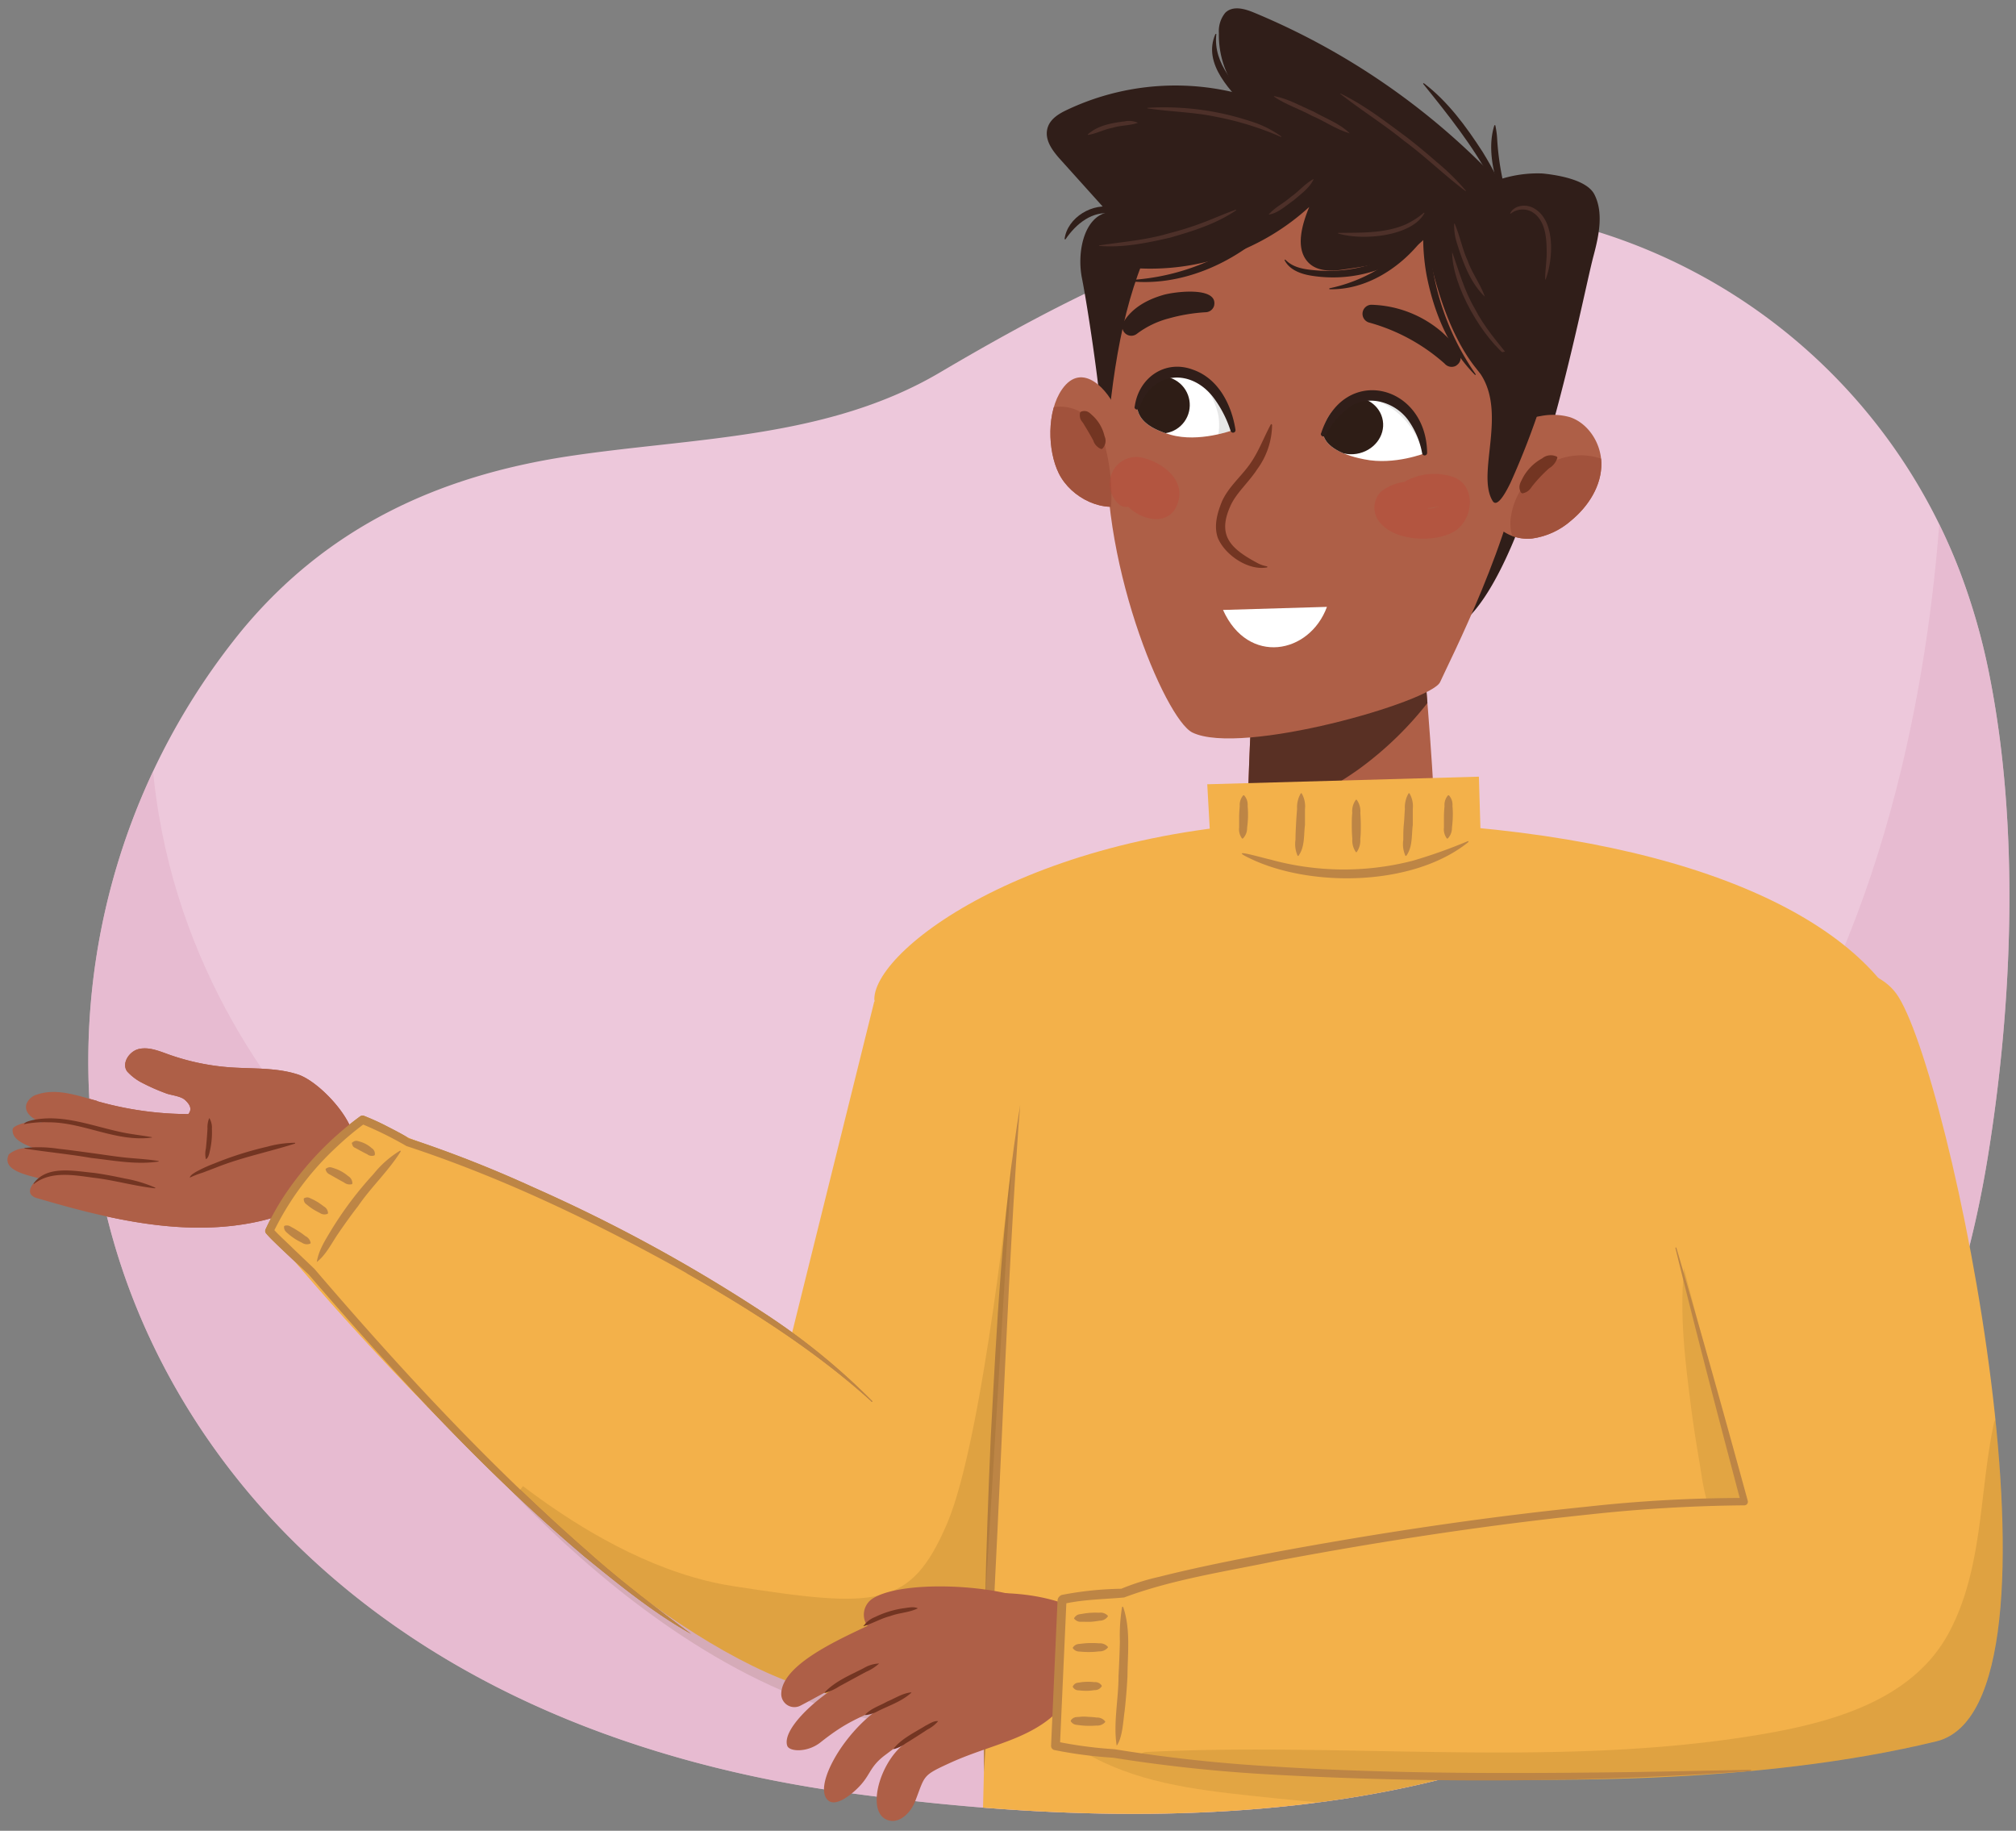 <svg xmlns="http://www.w3.org/2000/svg" xmlns:xlink="http://www.w3.org/1999/xlink" width="380" height="345" viewBox="0 0 380 345"><rect x="0" y="0" width="380" height="345" fill="#808080" stroke="none"/><defs><clipPath id="a"><path d="M45.64,118.72C61.92,99.11,82.93,89.68,107,86c23.53-3.57,48.78-3.22,70.1-15.77,37.31-22,74.88-39.2,118.24-28.18a107.13,107.13,0,0,1,74.07,65.63,120,120,0,0,1,5.46,18.94c5.87,28.93,4.52,62.62-.23,91.69-4.58,28.06-15,55.65-33.36,76.54-44.63,50.75-121.2,51.25-181.48,43-38.41-5.28-76.69-19.48-105.17-48.06C33.5,268.56,19.39,240.49,17,209.6A128.42,128.42,0,0,1,45.64,118.72Z" fill="#edc8db"/></clipPath><clipPath id="b"><path d="M236.08,130s-.94,18.14-.94,26.35,32.84,15.37,35.42,1.9c0-8.76-2-31.83-2-31.83Z" fill="#ae5f47"/></clipPath><clipPath id="c"><path d="M329.4,351.58c1.49-13.64,6.1-165.07,6.1-165.07l-170.7,2.17-19.57,78.89,41.33,21.81-1.64,66.41S250.94,364.31,329.4,351.58Z" fill="#f3b14a"/></clipPath><clipPath id="d"><path d="M280,86.16c1.35-4.67,6.07-7.07,10.43-7.76a11.79,11.79,0,0,1,5.48.21c3.32,1.09,5.82,4.7,5.93,8.56.12,4.37-2.53,8.33-5.71,10.94a14,14,0,0,1-7.35,3.37,8.2,8.2,0,0,1-7.23-3" fill="#ae5f47"/></clipPath><clipPath id="e"><path d="M210.53,77.5c-1.51-3.91-6.53-9.61-10.35-4.13-2.88,4.14-2.75,11.5-.6,15.84,2.31,4.65,8.56,7.79,13.45,5.57" fill="#ae5f47"/></clipPath><clipPath id="f"><path d="M268.73,85.35s-5.89,2.37-11.56,1.21c-5.17-1-7.37-2.87-7.75-4.69.09-4.39,4.66-8,9.73-7.29C267.43,76.25,268.73,85.35,268.73,85.35Z" fill="#fff"/></clipPath><clipPath id="g"><path d="M232.39,81.05s-6.38,2.4-11.73.88c-4.88-1.39-6.09-3.4-6.32-5.17.4-4.21,4.64-7.25,9.45-6.2C231.61,72.77,232.39,81.05,232.39,81.05Z" fill="#fff"/></clipPath><clipPath id="h"><path d="M357.43,187.23C367.48,201,392.52,321.43,365,328.14c-66.14,16.11-166,.32-166,.32l1.37-27.18s87.9-19.71,128.51-18.29c-1.85-7.14-23.81-91.32-23.81-91.32S347.38,173.5,357.43,187.23Z" fill="#f3b14a"/></clipPath></defs><path d="M45.64,118.72C61.92,99.11,82.93,89.68,107,86c23.53-3.57,48.78-3.22,70.1-15.77,37.31-22,74.88-39.2,118.24-28.18a107.13,107.13,0,0,1,74.07,65.63,120,120,0,0,1,5.46,18.94c5.87,28.93,4.52,62.62-.23,91.69-4.58,28.06-15,55.65-33.36,76.54-44.63,50.75-121.2,51.25-181.48,43-38.41-5.28-76.69-19.48-105.17-48.06C33.5,268.56,19.39,240.49,17,209.6A128.42,128.42,0,0,1,45.64,118.72Z" fill="#edc8db"/><g clip-path="url(#a)"><path d="M366.29,73.36S372.54,223.93,268.1,257,83.47,236.24,83.47,236.24s-69.79-44.37-52.4-129.39l-60.88,21.9s14,239.92,14.64,238,422.55-4.46,422.55-7.64S408,29,408,29Z" fill="#e2b3ca" opacity="0.6"/><path d="M251.52,154.71c-54.25-.33-86.72,23.75-86.72,33.6s201.29,14.74,192.63.61C345.74,169.84,310,155.07,251.52,154.71Z" fill="#f3b14a"/><path d="M236.08,130s-.94,18.14-.94,26.35,32.84,15.37,35.42,1.9c0-8.76-2-31.83-2-31.83Z" fill="#ae5f47"/><g clip-path="url(#b)"><path d="M272.69,115.63a4.33,4.33,0,0,0-3.86-.55,3,3,0,0,0-2.54.45c-4.8,3.23-9.67,6.27-14.63,9.07a3.42,3.42,0,0,0-2.35-.74c-.49,0-1,.06-1.48.1a3.26,3.26,0,0,0-4-.77,44.91,44.91,0,0,1-5.46,2.21c-2,.46-3.88,1-5.8,1.62-3.9,1.29-3.89,5.94-1.71,8.4a5.91,5.91,0,0,0,1,6.63L229,143.24a5,5,0,0,0-2.24,1.8c-4.15,1.8-2.89,10.69,2,10.19a56,56,0,0,0,30.15-12.43,64.47,64.47,0,0,0,11.63-12.29l.74-1c1.46-1.5,2.87-3.07,4.21-4.75C278.12,121.47,275.88,116,272.69,115.63Z" fill="#593024"/></g><path d="M279.27,163.62l-.51-17.26-51.2,1.43.86,15.44s17.45,6.3,26.89,5.73S279.27,163.62,279.27,163.62Z" fill="#f3b14a"/><path d="M329.4,351.58c1.49-13.64,6.1-165.07,6.1-165.07l-170.7,2.17-19.57,78.89,41.33,21.81-1.64,66.41S250.94,364.31,329.4,351.58Z" fill="#f3b14a"/><g clip-path="url(#c)"><path d="M327.45,273.81q-1.44-5.81-2.6-11.67c-1.54-7.78-2.38-15.67-4.17-23.4-.45-1.94-3.08-1.31-3.26.45-.81,8.25.12,16.52,1.17,24.72q.69,5.49,1.63,10.94c.67,3.85,1,8.18,3.12,11.5a3.37,3.37,0,0,0,6.23-1.69C329.87,281,328.33,277.34,327.45,273.81Z" fill="#4d3806" opacity="0.1"/><path d="M350.27,332.9c-5.74-1-11.74.06-17.54.34q-9.17.45-18.34.51c-12.57.11-25.13-.13-37.69-.64-23.81-1-47.69-2.13-71.22-6-1.74-.28-2.95,2-1.26,3,9.61,5.7,20.61,7.1,31.55,8.28,12.64,1.38,25.35,2.36,38,3.25s25.1,1.57,37.68,1.68c6.44.05,12.88,0,19.31-.22,6.27-.2,13.5.31,19.47-1.79C353.92,340,354.85,333.71,350.27,332.9Z" fill="#4d3806" opacity="0.1"/></g><path d="M17.39,221.82c-3.68-.7-8-1.55-10.8.91-.71.61-1.27,1.7-.7,2.43a2.21,2.21,0,0,0,1.2.65c13.6,4,28,7.43,41.79,4.33,5.34-1.2,10.74-3.6,13.86-8.1a5.45,5.45,0,0,0,1.19-4c-.34-1.8-2.12-3-3.88-3.52a14.58,14.58,0,0,0-10.46,1.26A28.4,28.4,0,0,0,44,219.58c-1.25,1-2.45,2.84-4.1,3.08a65.6,65.6,0,0,1-14.42.25A70.43,70.43,0,0,1,17.39,221.82Z" fill="#ae5f47"/><path d="M18.26,207.45c-3.69-1-7.6-2.44-11.23-1.2A3,3,0,0,0,5,208c-.64,2,1.89,3.37,3.85,3.8a7.73,7.73,0,0,0-5.69.31c-.34.16-.76.38-.78.77-.17,2.38,3.74,3.16,5.17,4.09a5.39,5.39,0,0,0-5.88.55c-1.44,3,3.32,3.88,5.81,4.56,14,3.83,29,7.4,42.51,2.18,4.54-1.75,9.06-4.89,10.44-9.74a6.57,6.57,0,0,0,0-4.09c-1-2.57-4-3.66-6.64-3.39-2.31.23-4.35,1.31-6.57,1.88a35.93,35.93,0,0,1-5.75.76,63.36,63.36,0,0,1-23.2-2.18Z" fill="#ae5f47"/><path d="M66.69,215.48c.46-4.25-6.48-11.68-10.53-13s-8.45-1.05-12.72-1.34a44.11,44.11,0,0,1-11.75-2.47c-1.77-.64-3.65-1.41-5.49-1s-3.34,2.7-2.24,4.23a9.87,9.87,0,0,0,2.54,2,38.5,38.5,0,0,0,5,2.21c1,.31,2.62.48,3.38,1.18s1.33,1.52.79,2.41c-1.19,2-4.67,0-6.42,1.49a2.71,2.71,0,0,0-.37,3.28,7.28,7.28,0,0,0,2.55,2.44,70,70,0,0,0,13.06,6.9,15.79,15.79,0,0,0,3.2,1c4.37.72,8.62-2,11.61-5.22" fill="#ae5f47"/><path d="M29.22,223.93c-3.94-.43-7.71-1.55-11.64-2-3.72-.5-8-1.3-11.16,1.16,0,0-.13,0-.09-.07,2.52-3.51,7.71-2.33,11.38-2,2,.28,3.91.65,5.85,1.07a24.86,24.86,0,0,1,5.69,1.71c.05,0,0,.11,0,.11Z" fill="#733522"/><path d="M29.88,218.89c-4.23.63-8.49-.21-12.69-.68-4.18-.73-8.34-1.11-12.53-1.77-.07,0-.07-.11,0-.11a24.62,24.62,0,0,1,6.36.15c2.11.23,4.21.53,6.3.81s4.17.62,6.26.84,4.19.3,6.3.65a.06.06,0,0,1,0,.11Z" fill="#733522"/><path d="M28.59,214.37c-6.67.9-12.92-2.93-19.55-2.88a20.1,20.1,0,0,0-4.47.34.05.05,0,0,1-.07,0c.29-.44,1-.57,1.45-.71,5.63-1.27,11.23,1,16.65,2.17,2,.45,4,.64,6,1a.06.06,0,0,1,0,.11Z" fill="#733522"/><path d="M55.67,215.48c-5,1.6-10.11,2.6-15,4.56l-2.44.93a17.81,17.81,0,0,0-2.45.95c.07-.46.66-.76,1-1a26,26,0,0,1,3.59-1.66,65,65,0,0,1,10-3.17,19.94,19.94,0,0,1,5.22-.74c.05,0,.07.09,0,.11Z" fill="#733522"/><path d="M39.52,210.8a3.46,3.46,0,0,1,.42,1.92,15.43,15.43,0,0,1-.32,3.89c-.12.5-.27,1.6-.81,1.83a4.32,4.32,0,0,1,0-2c.13-1.26.23-2.5.3-3.76a4.47,4.47,0,0,1,.3-1.91.06.06,0,0,1,.11,0Z" fill="#733522"/><path d="M68.35,211C57,219.13,50.79,232,50.79,232s92.51,114.43,129.35,82.6C211.27,287.67,149.08,242.38,68.35,211Z" fill="#f3b14a"/><path d="M164.25,264.08c-10.89-9.85-23.42-17.69-36.16-24.91-16.44-9.12-33.6-17.33-51.47-23.2a68.46,68.46,0,0,0-8.55-4.21l.73-.09A54.7,54.7,0,0,0,63.6,216a54,54,0,0,0-12.1,16.27l-.09-.8c.89,1.07,2.81,2.77,3.85,3.82l4,3.81h0l.05.06c16.1,18.78,32.92,37,51.55,53.29,6.14,5.5,12.87,10.59,19.41,15.45-7.13-4-13.74-9.39-20.14-14.61-18.84-15.94-36-34.67-51.91-53.08-1.28-1.21-4.83-4.52-6.06-5.72-.68-.67-1.31-1.25-2-2.06a.72.72,0,0,1-.1-.78,49.24,49.24,0,0,1,3.41-6.16,59.15,59.15,0,0,1,14.43-15.13.79.79,0,0,1,.73-.08c1.51.6,3,1.27,4.38,2,1.12.57,3.61,1.85,4,2.22a230.17,230.17,0,0,1,23.53,9.25A300.57,300.57,0,0,1,144.87,248a123.71,123.71,0,0,1,19.51,16c.09.09,0,.23-.13.14Z" fill="#bd8545"/><path d="M75.52,217c-2.35,3.73-5.53,6.65-8,10.25-1.33,1.71-2.58,3.47-3.8,5.25s-2.29,4-4,5.31c.33-2.22,1.64-4.2,2.76-6.08a67.72,67.72,0,0,1,7.94-10.51,19,19,0,0,1,4.95-4.36.1.1,0,0,1,.14.14Z" fill="#bd8545"/><path d="M61.45,220.22c.67-.47,1.11-.19,1.58-.05a7.68,7.68,0,0,1,2.6,1.46,1.59,1.59,0,0,1,.79,1.38.17.17,0,0,1-.13.15,1.73,1.73,0,0,1-1.47-.35c-.61-.31-1.79-1-2.37-1.32-.4-.25-.84-.31-1.07-1.09a.16.16,0,0,1,.07-.18Z" fill="#bd8545"/><path d="M66.42,215.3c.57-.52,1-.27,1.38-.18a5.58,5.58,0,0,1,2.25,1.23,1.24,1.24,0,0,1,.6,1.26.17.17,0,0,1-.13.14,1.37,1.37,0,0,1-1.29-.23c-.5-.24-1.49-.78-2-1.06s-.7-.23-.9-1a.2.2,0,0,1,.06-.19Z" fill="#bd8545"/><path d="M57.36,225.78c.72-.32,1,0,1.45.17a13,13,0,0,1,1.16.63c.36.25.73.49,1.07.77a1.5,1.5,0,0,1,.79,1.23.16.16,0,0,1-.1.16,1.52,1.52,0,0,1-1.45-.17c-.4-.19-.78-.41-1.16-.63a10.1,10.1,0,0,1-1.08-.77c-.33-.29-.76-.43-.79-1.22a.19.19,0,0,1,.11-.17Z" fill="#bd8545"/><path d="M53.61,231c.78-.23,1.1.13,1.54.35s.82.49,1.23.74.79.54,1.17.84a1.77,1.77,0,0,1,1,1.26.17.17,0,0,1-.09.17,1.67,1.67,0,0,1-1.59-.21,10.57,10.57,0,0,1-2.51-1.62c-.36-.34-.83-.56-.82-1.38a.16.16,0,0,1,.12-.15Z" fill="#bd8545"/><path d="M185.46,334c-.23-21,.36-42,1.28-63,1.13-21,2.14-42,5.56-62.78l-.32,3.93C189.25,251.27,188.2,295,185.46,334Z" fill="#bd8545"/><path d="M190.77,218.21s-5.36,52.8-12.25,68.88-13.25,16-40.42,11.79-51.91-29.52-51.91-29.52,46.8,60.58,98.07,56Z" fill="#4d3806" opacity="0.12"/></g><path d="M207.62,79c-.37-6.35-2.69-21.64-3.68-26.57s.4-11.59,4.89-12.42l-9-10c-1.4-1.56-2.93-3.56-2.42-5.72.42-1.8,2.11-2.83,3.66-3.56a47.75,47.75,0,0,1,32.57-3.06,17.61,17.61,0,0,1-3.89-11.43,5.47,5.47,0,0,1,1.2-3.83c1.4-1.38,3.57-.79,5.31-.08a134,134,0,0,1,46,31.62,23.12,23.12,0,0,1,8.48-1.26c2.85.28,8.36,1.18,9.78,3.93,1.77,3.43.87,7.76-.15,11.58-2.28,8.53-11.34,57.63-24.5,69Z" fill="#301e19"/><path d="M287.21,84.11c-1.59,16.38-14.12,40.73-15.76,44.42s-37.47,14-46.69,9.51c-5.17-2.52-18.1-33.26-15.89-57.61,2.74-30.33,11.53-55.69,41.8-54.26S290.05,54.93,287.21,84.11Z" fill="#ae5f47"/><path d="M239.78,80.08A14.38,14.38,0,0,1,237,88.39c-1.64,2.52-3.89,4.42-5,6.79-2.64,5.68-.11,8.15,4.87,10.84a6,6,0,0,0,1.94.7.11.11,0,0,1,0,.21c-3.52.64-7.94-2.34-9.27-5.6-.78-2.28-.08-4.73.82-6.91,1.26-2.73,3.59-4.62,5.26-7s2.51-4.83,3.91-7.42a.11.11,0,0,1,.21,0Z" fill="#733522"/><path d="M230.53,114.94c4.72,10.52,16.31,8.34,19.59-.58Z" fill="#fff"/><path d="M258.45,57.43a21.2,21.2,0,0,1,13.47,5.26c1.27,1.22,5.14,4.64,2.46,6.27a1.74,1.74,0,0,1-2.08-.44,35.67,35.67,0,0,0-14.17-7.72,1.71,1.71,0,0,1,.32-3.37Z" fill="#301e19"/><path d="M211.74,60.75c1.6-2.71,4.47-4.26,7.33-5.11,2-.66,10.66-1.79,9.77,2a1.7,1.7,0,0,1-1.61,1.2A32.68,32.68,0,0,0,220.32,60a17.19,17.19,0,0,0-6.06,2.93,1.7,1.7,0,0,1-2.52-2.16Z" fill="#301e19"/><path d="M280,86.16c1.35-4.67,6.07-7.07,10.43-7.76a11.79,11.79,0,0,1,5.48.21c3.32,1.09,5.82,4.7,5.93,8.56.12,4.37-2.53,8.33-5.71,10.94a14,14,0,0,1-7.35,3.37,8.2,8.2,0,0,1-7.23-3" fill="#ae5f47"/><g clip-path="url(#d)"><path d="M301.85,86.46c-6.92-2.49-15.54,2.33-17,10.59a8.21,8.21,0,0,0,.21,4,5.88,5.88,0,0,0,3.57,5.35c2.76,1,5.58-.79,6.57-3.73a7.39,7.39,0,0,1,6.15-5C306.58,96.77,306.45,88.12,301.85,86.46Z" fill="#a1523c"/></g><path d="M210.53,77.5c-1.51-3.91-6.53-9.61-10.35-4.13-2.88,4.14-2.75,11.5-.6,15.84,2.31,4.65,8.56,7.79,13.45,5.57" fill="#ae5f47"/><g clip-path="url(#e)"><path d="M208.4,84.42a10.93,10.93,0,0,0-3.35-5.78,7.74,7.74,0,0,0-10.85.44c-3.3,3.73-1.62,9.83,2.92,10.66l.15.19c.09.2.21.46.31.71a6.37,6.37,0,0,0,2,4.83,4.82,4.82,0,0,0,5.15,1.75c1.54-.47,4.39,1.27,4.61-.49A37.14,37.14,0,0,0,208.4,84.42Z" fill="#a1523c"/></g><path d="M286.7,92.84c-.65-1.17-.08-1.93.29-2.71a9.08,9.08,0,0,1,3.71-3.76,2.55,2.55,0,0,1,2.72-.33.24.24,0,0,1,.11.29A3.43,3.43,0,0,1,292,88.24a26.53,26.53,0,0,0-3,3.14c-.5.57-.69,1.26-1.95,1.58a.23.23,0,0,1-.27-.12Z" fill="#733522"/><path d="M203.75,77.57c1.2-.39,1.68.3,2.24.78a7.6,7.6,0,0,1,2.21,3.86,2.07,2.07,0,0,1-.4,2.32.27.27,0,0,1-.29.06A2.53,2.53,0,0,1,206.07,83c-.28-.54-.59-1.06-.89-1.58s-.6-1-.93-1.55-.82-.81-.69-2a.28.28,0,0,1,.19-.25Z" fill="#733522"/><path d="M214.24,50.55A44.38,44.38,0,0,0,246.78,39c-1.36,3.31-2.6,7.58-.39,10.22,1.59,1.9,4.27,1.94,6.59,1.61,4.8-.68,11.18-1.46,15.54-5.83,1.1,2.49,4.26,27.13,19.21,30.89,0,0,7.59-36.55-21.54-49C221.5,7.76,214.24,50.55,214.24,50.55Z" fill="#301e19"/><path d="M273.7,89.81a11.31,11.31,0,0,0-9,1,9,9,0,0,0-4.41,1.85,4.27,4.27,0,0,0-.27,5.69c2.8,3.65,10.23,3.94,13.9,1.92C277.86,98.07,278.42,91.28,273.7,89.81Zm-4.55,6.06a.28.28,0,0,0,0-.09l.8-.13c.37-.05.87-.17,1.34-.21-.39.07-.77.24-1.22.33S269.45,95.85,269.15,95.87Z" fill="#bb4a38" opacity="0.43"/><path d="M215.79,86.38a5,5,0,0,0-5.9,2.17,5.16,5.16,0,0,0,1,6.46,2.11,2.11,0,0,0,1.77.49c2.55,2.53,7.38,3.65,9.11-.11C223.89,90.71,219.3,87.32,215.79,86.38Z" fill="#bb4a38" opacity="0.43"/><path d="M281.18,34.12c-3.56-6.66-8.2-12.47-12.94-18.34l.12-.12c4.56,3.46,8,8.18,11.08,12.93,1,1.61,1.94,3.28,2.79,5l-1.05.55Z" fill="#301e19"/><path d="M282.17,34.52c-1-3.5-1.61-7.39-.49-10.92h.17a16,16,0,0,1,.36,2.7,51.4,51.4,0,0,0,1.11,7.91l-1.15.3Z" fill="#301e19"/><path d="M268.2,45c-4.09,5.39-10.67,9.7-17.63,9.5v-.17a29.42,29.42,0,0,0,16.7-10.06l.94.73Z" fill="#301e19"/><path d="M239.77,42.74c-7.08,6.86-17.23,11.41-27.2,10.22v-.17a42.42,42.42,0,0,0,20.63-6.47A43.3,43.3,0,0,0,239,41.88l.82.86Z" fill="#301e19"/><path d="M265.42,48a25.57,25.57,0,0,1-17.92,4c-2-.28-4.39-1-5.38-3l.14-.09c1.41,1.49,3.41,1.82,5.38,2a27.25,27.25,0,0,0,17.13-4l.65,1Z" fill="#301e19"/><path d="M269.45,44.84a48.7,48.7,0,0,0,8.73,25.72l-.13.11c-5-5-7.8-11.91-9.14-18.77a39.55,39.55,0,0,1-.65-7l1.19,0Z" fill="#301e19"/><path d="M209.71,40.28c-3.75-.69-6.89,1.89-8.89,4.84l-.16-.06c.52-4.11,5.39-7,9.32-5.94l-.27,1.16Z" fill="#301e19"/><path d="M235.73,21.14c-3.57-3.83-9.15-9-6.63-14.74l.17,0c-.66,5.8,3.86,9.86,7.31,13.86l-.85.84Z" fill="#301e19"/><path d="M240.19,18.12c2.64.48,4.95,1.86,7.39,2.9,2.28,1.3,5,2.26,6.83,4.11-2.54-.73-4.76-2.32-7.2-3.35-2.33-1.27-4.85-2.06-7.06-3.56,0,0,0-.11,0-.1Z" fill="#4d3029"/><path d="M205.06,25.32c1.84-1.69,4.52-2.15,6.93-2.45a4.15,4.15,0,0,1,2.5.27c-1.56.56-3.18.44-4.76.94-1.62.29-3,1.09-4.62,1.34a.06.06,0,0,1-.05-.1Z" fill="#4d3029"/><path d="M276.23,36c-4-3-7.54-6.5-11.57-9.46-3.87-3.15-8.09-5.77-12-8.84-.05,0,0-.12,0-.09,4.51,2.2,8.5,5.29,12.51,8.26,2,1.54,3.9,3.14,5.78,4.78a42.88,42.88,0,0,1,5.34,5.27.05.05,0,0,1-.07.08Z" fill="#4d3029"/><path d="M284.66,40.18c.81-1.58,3.07-1.77,4.49-.92,4.09,2.29,3.62,9.59,2.2,13.37a.05.05,0,0,1-.1,0c0-1.58.24-3.09.29-4.63,0-2.85-.09-6.43-2.75-8.06a3.66,3.66,0,0,0-4.05.33s-.1,0-.08-.06Z" fill="#4d3029"/><path d="M233,39.63c-3.73,2.55-8.12,3.91-12.43,5.15-4.36,1-8.86,1.94-13.36,1.56a.05.05,0,0,1,0-.1c4.42-.66,8.84-1,13.15-2.28a59.22,59.22,0,0,0,6.36-2c2.09-.78,4.1-1.71,6.23-2.44.06,0,.1.06,0,.09Z" fill="#4d3029"/><path d="M247.58,33.85c-.83,1.66-2.38,2.71-3.73,3.9-1.37.93-3.09,2.53-4.72,2.68,1.18-1.37,2.85-2.13,4.2-3.34,1.47-1,2.58-2.42,4.18-3.31a.05.05,0,0,1,.07.07Z" fill="#4d3029"/><path d="M268.5,40.16c-2.41,4.47-11.87,5.22-16.26,3.83a.05.05,0,0,1,0-.1c4.25-.06,8.62.12,12.61-1.55a15.45,15.45,0,0,0,3.54-2.25.06.06,0,0,1,.09.07Z" fill="#4d3029"/><path d="M274.2,42.17c1,2.31,1.41,4.73,2.46,7,.83,2.36,2.43,4.43,3.22,6.74-2.72-2.6-4.12-6.44-5.23-10a10.69,10.69,0,0,1-.55-3.73.05.05,0,0,1,.1,0Z" fill="#4d3029"/><path d="M273.68,47.36C275,51.06,276,54.79,278,58.18c1.78,3.49,4.35,6.39,6.79,9.45,0,0,0,.11-.07.07-5.28-3.81-11.11-14-11-20.34Z" fill="#4d3029"/><path d="M241.47,25.81A57.17,57.17,0,0,0,229.16,22c-4.24-.89-8.57-.93-12.86-1.58-.05,0-.05-.1,0-.1a51.88,51.88,0,0,1,19.36,2.51,20,20,0,0,1,5.86,2.89s0,.12-.05.09Z" fill="#4d3029"/><path d="M268.73,85.35s-5.89,2.37-11.56,1.21c-5.17-1-7.37-2.87-7.75-4.69.09-4.39,4.66-8,9.73-7.29C267.43,76.25,268.73,85.35,268.73,85.35Z" fill="#fff"/><g clip-path="url(#f)"><ellipse cx="254.84" cy="80.22" rx="5.88" ry="5.39" transform="translate(-9.48 41.34) rotate(-9.11)" fill="#2e1d16"/><path d="M259.21,74.2a9.27,9.27,0,0,1,3.8.74.58.58,0,0,1,.2-.27.32.32,0,0,1,0-.09.75.75,0,0,1,1-.17,33.31,33.31,0,0,1,7.11,7.31.92.92,0,0,1-.12,1.25.86.86,0,0,1-.76.17c.2.38.39.76.58,1.15.44.92.86,1.87,1.27,2.81a6.53,6.53,0,0,1,.76,3.08,1.28,1.28,0,0,1-2.41.4c-.07-.15-.13-.3-.19-.45a.85.85,0,0,1-1.5-.35c-.15-.64,0-1.32-.12-2a11.58,11.58,0,0,0-.5-2c-.28-.93-.59-1.84-.91-2.75a20.39,20.39,0,0,0-1.31-2.21A13.71,13.71,0,0,0,259,75.3C258.28,75.12,258.61,74.2,259.21,74.2Z" opacity="0.1"/></g><path d="M249,81.71c4.2-13.11,19.82-9.38,20,3.59a.47.47,0,0,1-.94.1,15.47,15.47,0,0,0-2.63-6.23c-2.52-3.46-7.7-5-11.28-2.27A15.14,15.14,0,0,0,249.87,82a.48.48,0,0,1-.89-.33Z" fill="#301e19"/><path d="M232.39,81.05s-6.38,2.4-11.73.88c-4.88-1.39-6.09-3.4-6.32-5.17.4-4.21,4.64-7.25,9.45-6.2C231.61,72.77,232.39,81.05,232.39,81.05Z" fill="#fff"/><g clip-path="url(#g)"><ellipse cx="218.88" cy="76.31" rx="5.38" ry="5.39" transform="translate(29.67 210.22) rotate(-54.51)" fill="#2e1d16"/><path d="M227,71a10.08,10.08,0,0,1,4.86,6.61c.07.28.12.56.17.85a.7.7,0,0,1,.51.39,13.48,13.48,0,0,1,.68,1.77,3.77,3.77,0,0,1,.09,1,2.38,2.38,0,0,1-.12.59,1.67,1.67,0,0,1-.47.65A.85.85,0,0,1,232,83c-.08.39-.17.78-.29,1.17-.22.76-.46,1.65-1.27,2a1.11,1.11,0,0,1-1.46-.53,2.69,2.69,0,0,1,.24-2,10.18,10.18,0,0,0,.43-1.73,11.46,11.46,0,0,0,0-3.65,15.38,15.38,0,0,0-3.15-6.4C226.12,71.4,226.5,70.68,227,71Z" opacity="0.1"/></g><path d="M213.88,76.67c.7-5.45,5.7-9,11-7,4.81,1.68,7.27,6.64,8,11.32a.47.47,0,0,1-.4.54.48.48,0,0,1-.52-.33A21.05,21.05,0,0,0,229,75.29c-4.15-5.89-11.8-5.61-14.23,1.57a.48.48,0,0,1-.93-.19Z" fill="#301e19"/><path d="M278.43,69.61c6.14,7.53-.31,19.51,2.92,24.79.7,1.15,2-.6,3.36-3.41a147.61,147.61,0,0,0,5.85-15.14S288.47,59.27,278.43,69.61Z" fill="#301e19"/><path d="M164.42,301.28c6-3.95,26.92-2.51,31.85,1.58,4.38,3.65-13.34,8.54-19.14,7.6-2.68-.44-4.38-1.65-7-2h-.45c-.91,0-1.81-.09-2.69-.19a4.93,4.93,0,0,1-3.82-2.45A3.63,3.63,0,0,1,164.42,301.28Z" fill="#ae5f47"/><path d="M208.66,308.32c2.08,4.22-5.28,9.2-7.52,12.17-5.43,7.19-13.82,7.95-22,11.69-5.36,2.45-4.73,2.32-6.61,7.19-.88,2.29-2.93,4.18-4.91,3.7-4.47-1.07-2.08-10.48,2.66-14.32-2.51,1.21-1.11.25-3.33,1.9-3.33,2.46-2.69,3.94-5.65,6.66-.54.51-3.6,3.28-5.16,2-3-2.43,2.65-12.58,9.59-17.33-4.7,2.07-6.83,3-11.1,6.38-2.47,1.94-5.85,1.74-6.24.62-1-3,5.1-8.64,9.63-11.31-2.78,1.33-4.33,2.28-7.05,3.7a2.48,2.48,0,0,1-3.71-2.11c0-6.13,13.29-11.3,18.33-13.88C181.68,297.13,203.8,299.18,208.66,308.32Z" fill="#ae5f47"/><path d="M168.45,329.51c1.45-1.86,4-3.07,6-4.31.66-.32,1.62-1,2.38-.85a6.53,6.53,0,0,1-2,1.56c-1,.66-3.07,2-4.11,2.61a6.29,6.29,0,0,1-2.22,1.08s-.09,0-.06-.09Z" fill="#733522"/><path d="M163.1,323.1c1.15-1.21,2.74-1.66,4.14-2.46,1.5-.61,2.85-1.56,4.5-1.72,0,0,.08.06,0,.1-1.82,1.63-4.17,2.38-6.32,3.46a6,6,0,0,1-2.32.72c-.05,0-.08-.06-.05-.1Z" fill="#733522"/><path d="M155.44,318.92c2-2.13,4.84-3.27,7.42-4.6a6,6,0,0,1,2.85-.84,9,9,0,0,1-2.49,1.58l-5.07,2.75a9.37,9.37,0,0,1-2.65,1.2.06.06,0,0,1-.06-.09Z" fill="#733522"/><path d="M162.78,306.39a4.8,4.8,0,0,1,2.2-1.69,18.22,18.22,0,0,1,5.24-1.62c.87-.1,2-.4,2.79,0-1.65.82-3.49.81-5.2,1.46-1.76.45-3.22,1.34-5,1.9,0,0-.1,0-.07-.08Z" fill="#733522"/><path d="M357.43,187.23C367.48,201,392.52,321.43,365,328.14c-66.14,16.11-166,.32-166,.32l1.37-27.18s87.9-19.71,128.51-18.29c-1.85-7.14-23.81-91.32-23.81-91.32S347.38,173.5,357.43,187.23Z" fill="#f3b14a"/><g clip-path="url(#h)"><path d="M389.64,275.45c-1.12-4.08-6.33-3.47-7.69,0-.27.69-.51,1.4-.73,2.11a69,69,0,0,0-1.58-9.34c-.44-1.85-3.4-1.92-3.81,0-2.79,13.11-2,27.44-8.53,39.54-7,12.95-22.68,17-36.4,19.25-37.69,6.17-76.87,1.27-114.89,3.14a1.8,1.8,0,0,0,0,3.59c18.91,2.05,37.92,2.89,56.92,3.57,10.39.38,20.8.58,31.2.39a3.33,3.33,0,0,0,2.79,2.28c16.89,3.08,35.86.8,50.65-8.38,7-2.19,13.48-5.51,18.65-10.88a49.36,49.36,0,0,0,11.25-19.53C389.93,293.33,391.86,283.54,389.64,275.45Z" fill="#4d3806" opacity="0.12"/></g><path d="M276.77,158.69c-10.08,8.14-28.66,8.58-40.22,3.51-6.24-2.82,1-.64,2.95-.21a52.09,52.09,0,0,0,26.87.19,99.39,99.39,0,0,0,10.29-3.66c.1-.05.2.1.11.17Z" fill="#bd8545"/><path d="M330,333.75a721.68,721.68,0,0,1-90.18.66,289.62,289.62,0,0,1-30-3.18,81.35,81.35,0,0,1-11.09-1.45.8.8,0,0,1-.61-.82l1.22-27.41a1.21,1.21,0,0,1,.82-1,63.47,63.47,0,0,1,11.33-1.16l-.38.1a43.45,43.45,0,0,1,7.26-2.32c7.22-1.82,14.53-3.26,21.84-4.65,19.51-3.62,39.12-6.58,58.86-8.59a270.65,270.65,0,0,1,29.73-1.65l-.65.85c-4.23-15.95-8.41-31.91-12.35-47.94,0-.12.17-.18.2,0,4.66,15.83,9.08,31.72,13.44,47.63a.67.67,0,0,1-.65.85,292.68,292.68,0,0,0-29.57,1.76c-19.68,2.06-39.27,5.07-58.71,8.73-9.55,2-19.45,3.45-28.61,6.87-3.75.35-7.65.36-11.35,1.2l.4-.22-.18.18.25-.55L199.79,329l-.61-.81a79.56,79.56,0,0,0,10.89,1.44,289.3,289.3,0,0,0,29.86,3.25c22.45,1.43,45,1.35,67.53,1.06,5-.07,17.46-.34,22.54-.43.12,0,.14.2,0,.21Z" fill="#bd8545"/><path d="M273.1,149.86a2.63,2.63,0,0,1,.68,2,17.65,17.65,0,0,1,.06,2.06,20.6,20.6,0,0,1-.16,2.07,2.81,2.81,0,0,1-.77,2,.15.15,0,0,1-.2,0,2.93,2.93,0,0,1-.54-2.08c0-.68,0-1.36,0-2s.05-1.36.11-2a2.75,2.75,0,0,1,.63-2,.14.14,0,0,1,.21,0Z" fill="#bd8545"/><path d="M234.49,149.86a2.63,2.63,0,0,1,.68,2,20.16,20.16,0,0,1,.07,2.06,20.62,20.62,0,0,1-.17,2.07,2.81,2.81,0,0,1-.77,2,.15.15,0,0,1-.2,0,2.92,2.92,0,0,1-.53-2.08c0-.68,0-1.36,0-2s.06-1.36.11-2a2.8,2.8,0,0,1,.63-2,.14.14,0,0,1,.21,0Z" fill="#bd8545"/><path d="M265.67,149.49a4.86,4.86,0,0,1,.63,2.95c0,1,0,2,0,3-.25,1.91,0,4.16-1.22,5.82a.12.12,0,0,1-.17,0,5.36,5.36,0,0,1-.4-3c0-1,0-1.94.1-2.91s.12-1.94.2-2.91a5.22,5.22,0,0,1,.68-2.91.13.13,0,0,1,.21,0Z" fill="#bd8545"/><path d="M245.35,149.49a4.86,4.86,0,0,1,.63,2.95c0,1,0,2,0,3-.25,1.91,0,4.16-1.22,5.82a.12.12,0,0,1-.17,0,5.36,5.36,0,0,1-.4-3c0-1,.05-1.94.1-2.91s.12-1.94.2-2.91a5.22,5.22,0,0,1,.68-2.91.13.13,0,0,1,.21,0Z" fill="#bd8545"/><path d="M255.75,150.74a3.63,3.63,0,0,1,.66,2.45c.06.82.09,1.63.09,2.45s0,1.63-.1,2.45a3.79,3.79,0,0,1-.65,2.45.12.12,0,0,1-.2,0,3.86,3.86,0,0,1-.65-2.45c-.06-.82-.1-1.63-.1-2.45s0-1.63.09-2.45a3.63,3.63,0,0,1,.66-2.45.13.13,0,0,1,.2,0Z" fill="#bd8545"/><path d="M211.71,302.83c1.44,4.24.83,8.73.81,13.1-.12,2.19-.29,4.37-.54,6.54-.29,1.94-.37,4.9-1.49,6.5-.68-4.17.36-8.85.34-13.12.12-2.16.2-4.32.26-6.49a32.61,32.61,0,0,1,.41-6.51.11.11,0,0,1,.21,0Z" fill="#bd8545"/><path d="M201.87,324.15c.55-.68,1.08-.56,1.62-.62s1.07-.06,1.61,0a14.57,14.57,0,0,1,1.6.13,1.92,1.92,0,0,1,1.59.69.15.15,0,0,1,0,.2,2,2,0,0,1-1.63.62,15,15,0,0,1-3.21-.07c-.53-.08-1.07,0-1.59-.69a.18.18,0,0,1,0-.21Z" fill="#bd8545"/><path d="M202.25,317.73c.43-.7.88-.6,1.33-.69s.9-.1,1.35-.12a10.18,10.18,0,0,1,1.35.07,1.47,1.47,0,0,1,1.36.61.18.18,0,0,1,0,.21,1.5,1.5,0,0,1-1.34.68,10,10,0,0,1-1.34.13,10.17,10.17,0,0,1-1.35-.06c-.45-.06-.9.06-1.37-.62a.2.2,0,0,1,0-.21Z" fill="#bd8545"/><path d="M202.25,310.43c.53-.71,1.08-.61,1.62-.69a15.07,15.07,0,0,1,1.64-.12c.55,0,1.09,0,1.64.06a2,2,0,0,1,1.65.62.15.15,0,0,1,0,.2,2,2,0,0,1-1.62.69,15.63,15.63,0,0,1-3.28.07c-.54-.06-1.09.06-1.65-.63a.15.15,0,0,1,0-.2Z" fill="#bd8545"/><path d="M202.5,304.87c.48-.73,1-.65,1.53-.76a13.82,13.82,0,0,1,3.14-.2,1.86,1.86,0,0,1,1.62.54.15.15,0,0,1,0,.2,1.88,1.88,0,0,1-1.53.76c-.53.09-1.05.16-1.57.2s-1.05,0-1.58,0-1,.1-1.62-.55a.18.18,0,0,1,0-.21Z" fill="#bd8545"/><path d="M17.39,221.82c-3.68-.7-8-1.55-10.8.91-.71.61-1.27,1.7-.7,2.43a2.21,2.21,0,0,0,1.2.65c13.6,4,28,7.43,41.79,4.33,5.34-1.2,10.74-3.6,13.86-8.1a5.45,5.45,0,0,0,1.19-4c-.34-1.8-2.12-3-3.88-3.52a14.58,14.58,0,0,0-10.46,1.26A28.4,28.4,0,0,0,44,219.58c-1.25,1-2.45,2.84-4.1,3.08a65.6,65.6,0,0,1-14.42.25A70.43,70.43,0,0,1,17.39,221.82Z" fill="#ae5f47"/><path d="M18.26,207.45c-3.69-1-7.6-2.44-11.23-1.2A3,3,0,0,0,5,208c-.64,2,1.89,3.37,3.85,3.8a7.73,7.73,0,0,0-5.69.31c-.34.16-.76.38-.78.77-.17,2.38,3.74,3.16,5.17,4.09a5.39,5.39,0,0,0-5.88.55c-1.44,3,3.32,3.88,5.81,4.56,14,3.83,29,7.4,42.51,2.18,4.54-1.75,9.06-4.89,10.44-9.74a6.57,6.57,0,0,0,0-4.09c-1-2.57-4-3.66-6.64-3.39-2.31.23-4.35,1.31-6.57,1.88a35.93,35.93,0,0,1-5.75.76,63.36,63.36,0,0,1-23.2-2.18Z" fill="#ae5f47"/><path d="M66.69,215.48c.46-4.25-6.48-11.68-10.53-13s-8.45-1.05-12.72-1.34a44.11,44.11,0,0,1-11.75-2.47c-1.77-.64-3.65-1.41-5.49-1s-3.34,2.7-2.24,4.23a9.87,9.87,0,0,0,2.54,2,38.5,38.5,0,0,0,5,2.21c1,.31,2.62.48,3.38,1.18s1.33,1.52.79,2.41c-1.19,2-4.67,0-6.42,1.49a2.71,2.71,0,0,0-.37,3.28,7.28,7.28,0,0,0,2.55,2.44,70,70,0,0,0,13.06,6.9,15.79,15.79,0,0,0,3.2,1c4.37.72,8.62-2,11.61-5.22" fill="#ae5f47"/><path d="M29.22,223.93c-3.94-.43-7.71-1.55-11.64-2-3.72-.5-8-1.3-11.16,1.16,0,0-.13,0-.09-.07,2.52-3.51,7.71-2.33,11.38-2,2,.28,3.91.65,5.85,1.07a24.86,24.86,0,0,1,5.69,1.71c.05,0,0,.11,0,.11Z" fill="#733522"/><path d="M29.88,218.89c-4.23.63-8.49-.21-12.69-.68-4.18-.73-8.34-1.11-12.53-1.77-.07,0-.07-.11,0-.11a24.62,24.62,0,0,1,6.36.15c2.11.23,4.21.53,6.3.81s4.17.62,6.26.84,4.19.3,6.3.65a.06.06,0,0,1,0,.11Z" fill="#733522"/><path d="M28.59,214.37c-6.67.9-12.92-2.93-19.55-2.88a20.1,20.1,0,0,0-4.47.34.05.05,0,0,1-.07,0c.29-.44,1-.57,1.45-.71,5.63-1.27,11.23,1,16.65,2.17,2,.45,4,.64,6,1a.06.06,0,0,1,0,.11Z" fill="#733522"/><path d="M55.67,215.48c-5,1.6-10.11,2.6-15,4.56l-2.44.93a17.81,17.81,0,0,0-2.45.95c.07-.46.66-.76,1-1a26,26,0,0,1,3.59-1.66,65,65,0,0,1,10-3.17,19.94,19.94,0,0,1,5.22-.74c.05,0,.07.09,0,.11Z" fill="#733522"/><path d="M39.52,210.8a3.46,3.46,0,0,1,.42,1.92,15.43,15.43,0,0,1-.32,3.89c-.12.5-.27,1.6-.81,1.83a4.32,4.32,0,0,1,0-2c.13-1.26.23-2.5.3-3.76a4.47,4.47,0,0,1,.3-1.91.06.06,0,0,1,.11,0Z" fill="#733522"/><path d="M129.66,239.65A474.05,474.05,0,0,0,68.35,211C57,219.13,50.79,232,50.79,232a518,518,0,0,0,46.69,49.47" fill="#f3b14a"/><path d="M164.25,264.08c-10.89-9.85-23.42-17.69-36.16-24.91-16.44-9.12-33.6-17.33-51.47-23.2a68.46,68.46,0,0,0-8.55-4.21l.73-.09A54.7,54.7,0,0,0,63.6,216a54,54,0,0,0-12.1,16.27l-.09-.8c.89,1.07,2.81,2.77,3.85,3.82l4,3.81h0l.05.06c16.1,18.78,32.92,37,51.55,53.29,6.14,5.5,12.87,10.59,19.41,15.45-7.13-4-13.74-9.39-20.14-14.61-18.84-15.94-36-34.67-51.91-53.08-1.28-1.21-4.83-4.52-6.06-5.72-.68-.67-1.31-1.25-2-2.06a.72.72,0,0,1-.1-.78,49.24,49.24,0,0,1,3.41-6.16,59.15,59.15,0,0,1,14.43-15.13.79.79,0,0,1,.73-.08c1.51.6,3,1.27,4.38,2,1.12.57,3.61,1.85,4,2.22a230.17,230.17,0,0,1,23.53,9.25A300.57,300.57,0,0,1,144.87,248a123.71,123.71,0,0,1,19.51,16c.09.09,0,.23-.13.14Z" fill="#bd8545"/><path d="M75.52,217c-2.35,3.73-5.53,6.65-8,10.25-1.33,1.71-2.58,3.47-3.8,5.25s-2.29,4-4,5.31c.33-2.22,1.64-4.2,2.76-6.08a67.72,67.72,0,0,1,7.94-10.51,19,19,0,0,1,4.95-4.36.1.1,0,0,1,.14.14Z" fill="#bd8545"/><path d="M61.45,220.22c.67-.47,1.11-.19,1.58-.05a7.68,7.68,0,0,1,2.6,1.46,1.59,1.59,0,0,1,.79,1.38.17.17,0,0,1-.13.15,1.73,1.73,0,0,1-1.47-.35c-.61-.31-1.79-1-2.37-1.32-.4-.25-.84-.31-1.07-1.09a.16.16,0,0,1,.07-.18Z" fill="#bd8545"/><path d="M66.42,215.3c.57-.52,1-.27,1.38-.18a5.58,5.58,0,0,1,2.25,1.23,1.24,1.24,0,0,1,.6,1.26.17.17,0,0,1-.13.14,1.37,1.37,0,0,1-1.29-.23c-.5-.24-1.49-.78-2-1.06s-.7-.23-.9-1a.2.2,0,0,1,.06-.19Z" fill="#bd8545"/><path d="M57.36,225.78c.72-.32,1,0,1.45.17a13,13,0,0,1,1.16.63c.36.25.73.49,1.07.77a1.5,1.5,0,0,1,.79,1.23.16.16,0,0,1-.1.16,1.52,1.52,0,0,1-1.45-.17c-.4-.19-.78-.41-1.16-.63a10.1,10.1,0,0,1-1.08-.77c-.33-.29-.76-.43-.79-1.22a.19.19,0,0,1,.11-.17Z" fill="#bd8545"/><path d="M53.61,231c.78-.23,1.1.13,1.54.35s.82.49,1.23.74.79.54,1.17.84a1.77,1.77,0,0,1,1,1.26.17.17,0,0,1-.09.17,1.67,1.67,0,0,1-1.59-.21,10.57,10.57,0,0,1-2.51-1.62c-.36-.34-.83-.56-.82-1.38a.16.16,0,0,1,.12-.15Z" fill="#bd8545"/></svg>